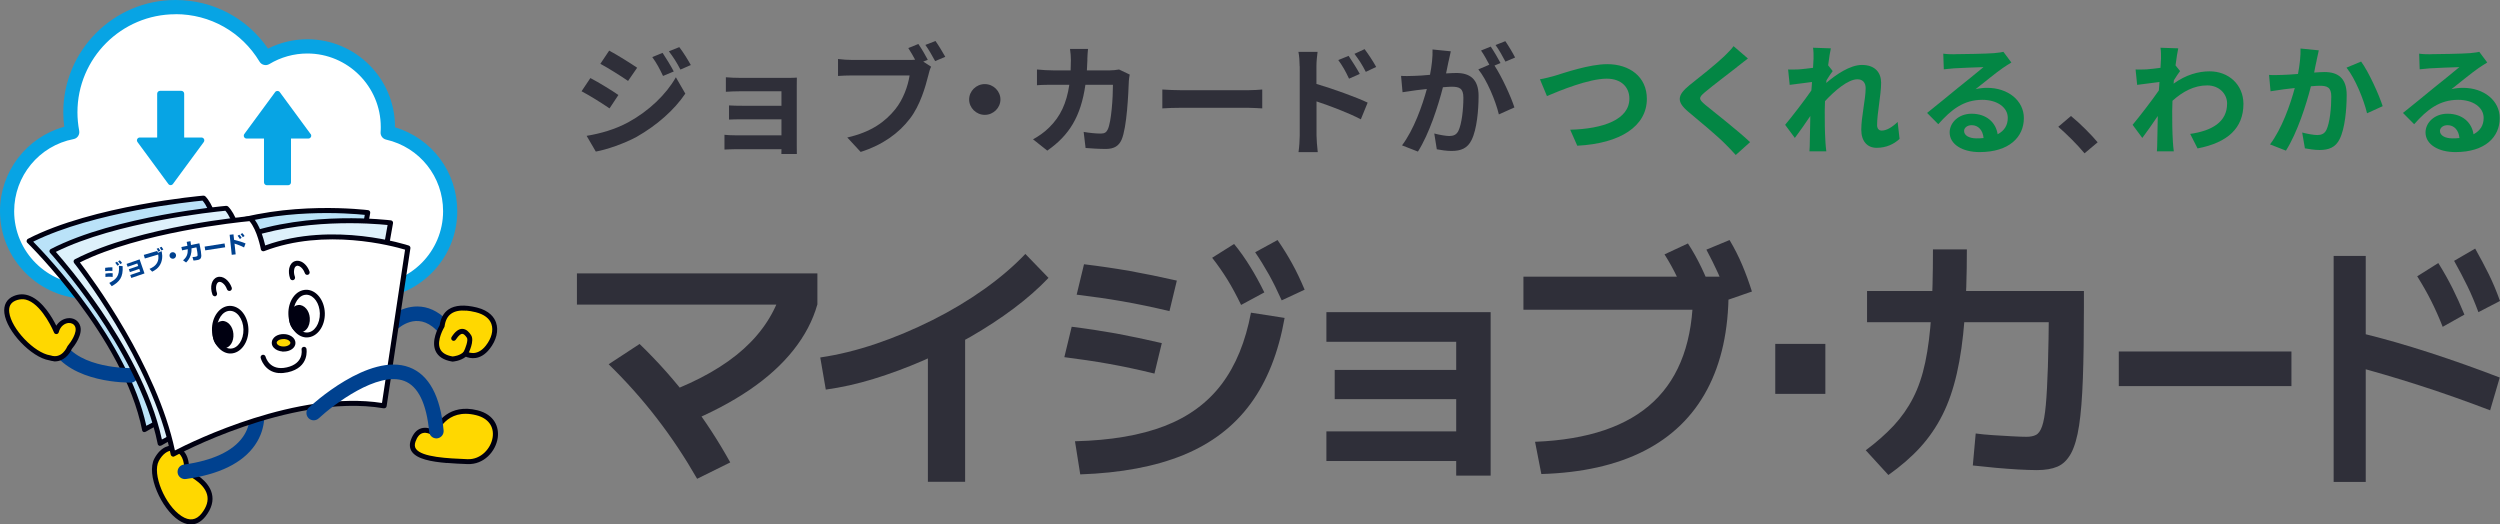 <?xml version="1.0" encoding="UTF-8"?><svg id="_イヤー_4のコピー" xmlns="http://www.w3.org/2000/svg" viewBox="0 0 286 60"><rect x="0" y="0" width="286" height="60" fill="#808080" stroke="none"/><defs><style>.cls-1{fill:#00418f;}.cls-2{fill:#038644;}.cls-3{fill:#001;}.cls-4{fill:#fff;}.cls-5{fill:#ffd800;}.cls-6{fill:#bae2f8;}.cls-7{fill:#def1fb;}.cls-8{fill:#07a4e4;}.cls-9{fill:#2f2f39;}.cls-10{isolation:isolate;}</style></defs><g><path class="cls-4" d="M44.36,15.18c.02-.22,.03-.43,.03-.65,0-5.09-4.13-9.22-9.22-9.22-1.75,0-3.38,.49-4.77,1.33C28.28,3.15,24.46,.81,20.08,.81c-6.65,0-12.03,5.39-12.03,12.03,0,.77,.08,1.53,.22,2.26-4.25,.82-7.45,4.56-7.45,9.05,0,5.09,4.13,9.22,9.22,9.22H42.29c5.09,0,9.22-4.13,9.22-9.22,0-4.38-3.05-8.04-7.15-8.98Z"/><path class="cls-8" d="M42.29,34.19H10.03c-5.53,0-10.03-4.5-10.03-10.03,0-4.53,3.05-8.47,7.35-9.66-.07-.55-.11-1.1-.11-1.65C7.24,5.76,13,0,20.08,0c4.28,0,8.18,2.06,10.58,5.56,1.39-.7,2.93-1.07,4.5-1.07,5.53,0,10.03,4.5,10.03,10.03v.04c4.23,1.27,7.12,5.12,7.12,9.6,0,5.53-4.5,10.03-10.03,10.03ZM20.08,1.63c-6.19,0-11.22,5.03-11.22,11.22,0,.7,.07,1.41,.2,2.11,.08,.44-.2,.87-.64,.95-3.94,.76-6.8,4.23-6.8,8.25,0,4.63,3.77,8.4,8.4,8.4H42.29c4.63,0,8.4-3.77,8.4-8.4,0-3.94-2.68-7.31-6.52-8.19-.39-.09-.66-.45-.63-.85,.02-.23,.02-.42,.02-.6,0-4.63-3.77-8.4-8.4-8.4-1.54,0-3.04,.42-4.35,1.21-.19,.11-.41,.15-.62,.09-.21-.05-.39-.18-.5-.37-2.05-3.4-5.65-5.43-9.61-5.43Z"/><path class="cls-8" d="M23.06,15.73h-1.99v-5.01c0-.18-.15-.33-.33-.33h-2.43c-.18,0-.33,.15-.33,.33v5.01h-1.99c-.12,0-.24,.07-.29,.18-.06,.11-.04,.24,.03,.34l3.53,4.8c.06,.08,.16,.13,.26,.13s.2-.05,.26-.13l3.53-4.8c.07-.1,.08-.23,.03-.34-.06-.11-.17-.18-.29-.18Z"/><path class="cls-8" d="M35.53,15.33l-3.53-4.8c-.12-.17-.4-.17-.52,0l-3.53,4.8c-.07,.1-.08,.23-.03,.34,.06,.11,.17,.18,.29,.18h1.99v5.01c0,.18,.15,.33,.33,.33h2.43c.18,0,.33-.15,.33-.33v-5.01h1.99c.12,0,.23-.07,.29-.18,.06-.11,.04-.24-.03-.34Z"/><path class="cls-5" d="M21.3,53.99s4.47,1.79,1.99,4.93c-2.48,3.14-6.68-3.88-5.37-6.31,1.31-2.44,3.76-1.29,3.39,1.39Z"/><path class="cls-3" d="M21.7,59.99c-.4-.03-.82-.19-1.25-.47-1.97-1.29-3.77-5.23-2.79-7.06,.75-1.4,1.81-1.65,2.54-1.41,.82,.27,1.54,1.22,1.4,2.75,.58,.27,2.24,1.16,2.63,2.63,.23,.86-.02,1.75-.73,2.66-.52,.65-1.14,.96-1.82,.9Zm-1.92-8.44c-.58-.05-1.18,.39-1.61,1.18-.79,1.47,.69,5.06,2.6,6.31,.9,.59,1.67,.49,2.3-.31,.59-.75,.8-1.48,.62-2.15-.39-1.47-2.47-2.32-2.49-2.33-.12-.05-.19-.17-.18-.3,.19-1.33-.38-2.15-.99-2.35-.08-.03-.17-.04-.25-.05Z"/><path class="cls-1" d="M29.18,46.03c-.45,.09-.73,.53-.64,.98,.01,.06,.29,1.51-.77,3-1.14,1.61-3.47,2.69-6.74,3.14-.46,.06-.77,.48-.71,.94,.06,.45,.48,.77,.94,.71,3.82-.52,6.48-1.83,7.9-3.87,1.46-2.09,1.02-4.18,1-4.27-.1-.45-.54-.73-.98-.63"/><path class="cls-1" d="M49.9,37.75c-2.18-2.19-4.3-.24-4.54-.01-.33,.32-.85,.32-1.17-.01-.32-.33-.32-.85,0-1.17,.06-.06,1.54-1.51,3.55-1.5,1.21,0,2.34,.52,3.34,1.52,.32,.33,.32,.85,0,1.18-.33,.32-.85,.32-1.18,0"/><path class="cls-6" d="M16.53,49.15s11.37-6.88,22.03-5.06l3.5-19.75s-9.44-1.24-17.32,1.79c0,0-.44-2.42-1.47-3.46,0,0-12.49,1.06-19.95,4.91,0,0,11.06,10.75,13.21,21.57Z"/><path class="cls-3" d="M16.51,49.44s-.06-.01-.09-.02c-.09-.04-.15-.11-.16-.21C14.15,38.59,3.24,27.89,3.13,27.78c-.07-.06-.1-.16-.08-.25s.07-.17,.15-.21c7.43-3.83,19.93-4.93,20.06-4.94,.08,0,.17,.02,.23,.08,.85,.86,1.31,2.55,1.48,3.27,7.79-2.87,17.05-1.7,17.14-1.69,.08,.01,.15,.05,.19,.11,.05,.06,.06,.14,.05,.22l-3.5,19.75c-.03,.15-.17,.26-.33,.23-10.43-1.77-21.72,4.96-21.83,5.03-.05,.03-.11,.04-.17,.04ZM3.81,27.66c1.72,1.75,10.81,11.37,12.93,21.05,1.98-1.11,12.07-6.43,21.6-4.95l3.39-19.18c-1.66-.17-9.94-.86-16.88,1.8-.08,.03-.17,.02-.24-.02-.07-.04-.13-.11-.14-.2,0-.02-.41-2.2-1.3-3.21-1.36,.13-12.42,1.27-19.36,4.69Z"/><path class="cls-1" d="M14.96,43.77c-.28,0-6.83,.09-9.09-3.87-.23-.4-.09-.91,.31-1.13,.4-.23,.91-.09,1.13,.31,1.77,3.1,7.55,3.03,7.61,3.03,.46,0,.84,.36,.85,.82,0,.46-.36,.84-.81,.85"/><path class="cls-7" d="M18.32,50.73s12.19-7.29,22.86-5.48l3.5-19.75s-9.44-1.24-17.32,1.79c0,0-.44-2.42-1.47-3.46,0,0-12.49,1.06-19.95,4.91,0,0,10.23,11.16,12.38,21.98Z"/><path class="cls-3" d="M18.29,51.01s-.06-.01-.09-.02c-.08-.04-.15-.11-.16-.21-1.1-5.54-4.39-11.18-6.95-14.94-2.78-4.08-5.34-6.88-5.36-6.91-.06-.07-.09-.16-.07-.24,.02-.09,.07-.16,.15-.2,7.43-3.83,19.93-4.93,20.06-4.94,.08,0,.17,.02,.23,.08,.86,.86,1.32,2.55,1.48,3.27,7.79-2.87,17.05-1.7,17.14-1.69,.08,.01,.15,.05,.19,.11,.05,.06,.06,.14,.05,.22l-3.5,19.75c-.03,.15-.17,.26-.33,.23-10.44-1.77-22.54,5.37-22.66,5.44-.05,.03-.11,.04-.17,.04ZM6.4,28.83c.71,.81,2.86,3.31,5.16,6.68,2.53,3.71,5.77,9.26,6.96,14.77,2.05-1.15,12.85-6.84,22.43-5.36l3.39-19.18c-1.66-.17-9.94-.86-16.88,1.8-.08,.03-.17,.02-.24-.02-.07-.04-.13-.11-.14-.2,0-.02-.41-2.2-1.3-3.21-1.36,.13-12.44,1.27-19.38,4.7Z"/><path class="cls-4" d="M19.81,51.96s13.47-7.34,24.13-5.53l2.72-18.07s-8.67-2.92-16.54,.1c0,0-.44-2.42-1.47-3.46,0,0-12.49,1.06-19.95,4.91,0,0,8.95,11.21,11.11,22.04Z"/><path class="cls-3" d="M19.79,52.24s-.07-.01-.1-.03c-.08-.04-.14-.11-.16-.2-2.11-10.63-10.96-21.81-11.05-21.92-.05-.07-.07-.15-.06-.24,.02-.08,.07-.15,.15-.19,7.43-3.83,19.93-4.93,20.06-4.94,.08,0,.17,.02,.23,.08,.85,.86,1.31,2.56,1.48,3.28,7.8-2.83,16.34-.02,16.42,.01,.13,.04,.21,.18,.19,.31l-2.72,18.07c-.01,.08-.05,.14-.12,.19-.06,.04-.14,.06-.22,.05-5.45-.93-11.66,.62-15.92,2.07-4.63,1.58-8,3.41-8.03,3.43-.05,.03-.1,.04-.16,.03ZM9.14,30.02c1.36,1.78,8.8,11.8,10.87,21.51,2.15-1.11,14.04-6.92,23.69-5.43l2.64-17.54c-1.41-.42-9.14-2.52-16.12,.17-.08,.03-.17,.02-.24-.02s-.13-.11-.14-.2c0-.02-.41-2.2-1.3-3.21-1.36,.13-12.46,1.27-19.4,4.72Z"/><path class="cls-5" d="M33.51,39.24c0-.39-.47-.72-1.06-.73-.59,0-1.08,.3-1.08,.7,0,.39,.47,.72,1.06,.73,.59,0,1.07-.3,1.08-.7Z"/><path class="cls-3" d="M32.3,40.21c-.38-.03-.74-.18-.96-.41-.17-.17-.26-.38-.25-.6,0-.28,.17-.55,.45-.74,.25-.16,.58-.25,.92-.24,.34,0,.66,.1,.91,.27,.28,.19,.43,.46,.43,.75h0c0,.56-.61,.99-1.37,.98-.04,0-.08,0-.13,0Zm.23-1.42s-.06,0-.09,0c-.23,0-.45,.05-.6,.15-.06,.04-.19,.14-.19,.26,0,.08,.05,.15,.09,.2,.14,.15,.4,.24,.69,.24,.45,0,.79-.21,.79-.42,0-.09-.07-.19-.18-.27-.13-.09-.31-.15-.51-.17Z"/><path class="cls-4" d="M33.27,35.92c-.03-1.35,.74-2.46,1.74-2.49,.99-.02,1.83,1.05,1.86,2.4,.03,1.35-.74,2.46-1.74,2.49-.99,.02-1.83-1.05-1.86-2.4Z"/><path class="cls-3" d="M34.97,38.6c-1.07-.09-1.95-1.24-1.98-2.67h0c-.02-.71,.17-1.39,.53-1.91,.38-.55,.91-.85,1.48-.87,1.15-.03,2.12,1.17,2.16,2.67,.04,1.5-.87,2.75-2.02,2.78-.06,0-.11,0-.17,0Zm.16-4.88s-.08,0-.11,0c-.39,0-.75,.23-1.03,.63-.29,.42-.45,.98-.43,1.57h0c.03,1.19,.73,2.14,1.57,2.12,.83-.02,1.49-1.01,1.46-2.2-.03-1.13-.67-2.05-1.46-2.12Z"/><path class="cls-3" d="M33.35,36.53c-.06-.71,.3-1.31,.79-1.35,.5-.04,.95,.5,1,1.21,.06,.71-.3,1.32-.79,1.35-.49,.04-.94-.5-1-1.21Z"/><path class="cls-3" d="M34.23,38.02c-.21-.02-.41-.1-.59-.25-.32-.27-.53-.72-.57-1.22h0c-.03-.4,.05-.79,.23-1.09,.2-.33,.5-.54,.83-.57,.33-.03,.66,.13,.91,.43,.23,.27,.37,.64,.4,1.04,.04,.5-.09,.97-.36,1.29-.19,.22-.43,.35-.69,.37-.05,0-.1,0-.15,0Zm0-2.56s-.04,0-.06,0c-.19,.02-.32,.19-.38,.29-.12,.2-.17,.48-.15,.76h0c.03,.35,.17,.65,.37,.83,.07,.06,.19,.13,.32,.12,.14-.01,.24-.1,.3-.17,.17-.2,.26-.53,.23-.87-.02-.28-.12-.54-.27-.73-.07-.08-.2-.21-.37-.22Z"/><path class="cls-4" d="M24.54,37.76c-.03-1.35,.74-2.46,1.74-2.49,.99-.03,1.83,1.05,1.86,2.4,.03,1.35-.74,2.46-1.74,2.49-.99,.02-1.83-1.05-1.86-2.4Z"/><path class="cls-3" d="M26.24,40.44c-1.07-.09-1.95-1.24-1.99-2.67h0c-.04-1.5,.87-2.75,2.02-2.78,.57-.01,1.12,.27,1.52,.79,.39,.5,.61,1.17,.63,1.88,.04,1.5-.87,2.75-2.02,2.78-.06,0-.11,0-.17,0Zm-1.42-2.68c.03,1.19,.74,2.14,1.57,2.12,.83-.02,1.49-1.01,1.46-2.2-.01-.59-.2-1.14-.51-1.55-.29-.38-.67-.58-1.06-.57-.83,.02-1.49,1.01-1.46,2.2h0Z"/><path class="cls-3" d="M24.62,38.37c-.06-.71,.3-1.31,.79-1.35,.5-.04,.94,.5,1,1.21,.06,.71-.3,1.31-.79,1.35-.49,.04-.94-.5-1-1.21Z"/><path class="cls-3" d="M25.49,39.86c-.6-.05-1.09-.66-1.16-1.47h0c-.03-.4,.05-.79,.23-1.1,.2-.33,.5-.54,.83-.57,.33-.03,.66,.13,.91,.43,.23,.27,.37,.64,.4,1.04,.07,.88-.39,1.61-1.05,1.66-.05,0-.1,0-.15,0Zm-.59-1.52c.04,.54,.36,.98,.69,.95,.33-.03,.58-.51,.53-1.05-.02-.28-.12-.55-.27-.73-.07-.09-.23-.24-.42-.22-.19,.02-.32,.19-.38,.29-.12,.2-.17,.48-.15,.76Z"/><path class="cls-3" d="M31.9,42.68c-1.67-.13-2.08-1.72-2.08-1.74-.04-.15,.06-.31,.21-.35,.15-.04,.31,.06,.35,.21,.02,.07,.45,1.67,2.42,1.23,1.97-.44,1.71-1.96,1.7-2.02-.03-.15,.07-.3,.23-.33,.15-.03,.3,.07,.33,.22,0,.02,.39,2.13-2.14,2.69-.38,.08-.72,.11-1.01,.08Z"/><path class="cls-5" d="M50.58,37.29s-2.03,3.25,1.18,3.78c0,0,.92-.04,1.5-.61,0,0,1.32,.84,2.55-.74,1.24-1.58,1.2-3.64-1.3-4.27-2.51-.62-3.69,.16-3.92,1.84Z"/><path class="cls-3" d="M51.73,41.36h-.02c-.96-.16-1.59-.57-1.88-1.21-.52-1.15,.29-2.65,.47-2.95,.12-.82,.46-1.42,1.01-1.8,.73-.5,1.83-.57,3.25-.22,1.44,.36,1.99,1.14,2.19,1.73,.31,.9,.04,2.02-.73,3-1.08,1.39-2.27,1.09-2.73,.9-.64,.51-1.49,.56-1.53,.56-.01,0-.02,0-.04,0Zm1.6-5.82c-.72-.06-1.28,.05-1.69,.33-.43,.29-.69,.78-.78,1.46,0,.04-.02,.08-.04,.11,0,.01-.91,1.49-.47,2.47,.2,.45,.68,.74,1.42,.87,.15-.01,.85-.09,1.28-.53,.09-.09,.24-.11,.36-.04,.04,.03,1.12,.67,2.17-.67,.65-.83,.89-1.74,.64-2.46-.22-.65-.84-1.12-1.79-1.36-.4-.1-.77-.16-1.1-.19Zm-2.75,1.75h0Z"/><path class="cls-3" d="M53.23,40.75s-.07-.01-.11-.03c-.14-.07-.19-.24-.12-.38,.28-.54,.58-1.43,.42-1.69-.21-.31-.38-.46-.54-.46-.12,0-.36,.09-.74,.67-.08,.13-.26,.17-.39,.09-.13-.08-.17-.26-.09-.39,.4-.63,.8-.93,1.21-.94,.49,0,.82,.41,1.02,.72,.42,.64-.25,2-.39,2.26-.05,.11-.17,.16-.28,.15Z"/><path class="cls-5" d="M7.96,39.75s1.33-1.54,.89-2.51c-.44-.97-2.04-.71-2.41,.71,0,0-2.03-4.99-4.77-3.82-2.74,1.17,1.35,6.39,4.03,6.81,1.57,.53,2.26-1.18,2.26-1.18Z"/><path class="cls-3" d="M6.13,41.32c-.16-.01-.33-.05-.5-.1-2.05-.34-4.87-3.3-5.13-5.4-.11-.92,.26-1.61,1.06-1.95,.62-.26,1.26-.27,1.89,0,1.45,.6,2.52,2.44,2.99,3.39,.31-.49,.8-.81,1.36-.86,.58-.05,1.09,.23,1.32,.74,.48,1.05-.66,2.49-.9,2.78-.26,.6-.97,1.5-2.08,1.42Zm-3.49-7.08c-.29-.02-.57,.03-.86,.15-.57,.24-.8,.68-.72,1.35,.23,1.87,2.86,4.63,4.68,4.91,.02,0,.03,0,.05,.01,1.3,.44,1.88-.96,1.91-1.02,.01-.03,.03-.06,.05-.08,.34-.39,1.14-1.55,.84-2.2-.13-.28-.41-.43-.75-.41-.4,.03-.93,.33-1.12,1.06-.03,.12-.13,.2-.26,.21-.12,0-.24-.06-.28-.18-.01-.03-1.23-2.96-2.95-3.67-.2-.08-.39-.13-.58-.14Z"/><path class="cls-3" d="M24.55,33.88c-.11,0-.21-.08-.25-.19-.32-.89-.08-1.76,.54-1.98,.32-.11,.68-.03,1,.22,.29,.23,.53,.57,.67,.97,.05,.15-.02,.31-.17,.37-.15,.05-.31-.02-.37-.17-.11-.3-.28-.56-.49-.71-.1-.08-.29-.19-.46-.13-.27,.1-.42,.64-.2,1.26,.05,.15-.02,.31-.17,.37-.04,.01-.08,.02-.12,.02Zm8.89-1.83c-.11,0-.21-.08-.25-.19-.14-.4-.18-.82-.1-1.18,.09-.4,.32-.69,.64-.8,.23-.08,.49-.06,.75,.06,.4,.19,.75,.61,.93,1.13,.05,.15-.02,.31-.17,.36-.15,.05-.31-.02-.36-.17-.13-.38-.38-.69-.64-.81-.12-.05-.22-.07-.31-.03-.18,.06-.25,.27-.27,.39-.06,.25-.03,.56,.08,.86,.05,.15-.02,.31-.17,.37-.04,.01-.08,.02-.12,.02Z"/><path class="cls-1" d="M12.78,32.74c.91-.51,1.32-1.03,1.25-2.29l-.43-.04c.11,1.21-.35,1.56-1.1,1.96l.28,.37m.11-1.48c-.29-.03-.67,.01-.83,.04v.38c.2-.02,.48-.04,.83,0v-.41Zm1.07-1.18s-.13-.19-.25-.3l-.2,.12c.09,.09,.19,.22,.25,.31l.2-.13Zm-.32,.19c-.15-.21-.21-.28-.26-.33l-.2,.12c.11,.12,.22,.29,.25,.34l.21-.14Zm-.77,.31c-.31,0-.54,.01-.84,.06v.38c.29-.04,.52-.05,.83-.03v-.42Z"/><polyline class="cls-1" points="15.97 29.67 16.53 31.28 15.02 31.8 14.9 31.46 16.04 31.07 15.93 30.76 14.86 31.13 14.74 30.8 15.81 30.43 15.71 30.14 14.6 30.52 14.48 30.19 15.97 29.67"/><path class="cls-1" d="M18.68,28.54s-.11-.2-.2-.31l-.21,.1c.09,.11,.16,.25,.2,.32l.21-.1m-2.23,.62l.12,.4,1.53-.45c.05,.37,.03,.65-.11,.91-.22,.43-.65,.63-.89,.73l.31,.32c.26-.13,.79-.4,1.03-1.06,.21-.58,.09-1.11,.04-1.29l-.4,.19c-.04-.09-.06-.13-.1-.21l-1.53,.45Zm1.89-.47c-.07-.16-.17-.27-.21-.33l-.21,.09c.07,.1,.13,.18,.2,.34l.22-.11Z"/><path class="cls-1" d="M19.86,29.59c-.2,.05-.41-.07-.46-.27-.05-.2,.07-.41,.27-.46,.2-.05,.41,.07,.46,.27,.05,.2-.07,.41-.27,.46"/><path class="cls-1" d="M22.81,27.84l.08,.39c.06,.27,.14,.8,.14,1.01,0,.39-.22,.47-.45,.51-.25,.05-.38,.05-.45,.05l-.11-.4c.1,0,.25,0,.4-.04,.12-.03,.17-.06,.18-.14,.02-.15-.08-.73-.1-.79l-.03-.13-.56,.11c.01,.32-.03,.57-.09,.77-.15,.48-.42,.74-.53,.85l-.35-.25c.46-.39,.55-.75,.54-1.27l-.65,.13-.08-.38,.69-.14c-.02-.17-.04-.28-.08-.45l.43-.08c.04,.22,.05,.31,.06,.44l.92-.19"/><polyline class="cls-1" points="25.69 27.85 25.76 28.29 23.48 28.64 23.41 28.21 25.69 27.85"/><path class="cls-1" d="M27.78,27.13c-.08-.13-.19-.27-.26-.34l.2-.12c.13,.13,.2,.24,.26,.33l-.21,.14m-.33,.2c-.09-.16-.19-.28-.26-.37l.2-.12c.17,.19,.23,.3,.26,.36l-.21,.14Zm-.73-.52l.07,.62c.4,.09,.91,.24,1.31,.41l-.17,.46c-.32-.18-.9-.39-1.09-.44l.13,1.23-.45,.05-.24-2.29,.45-.05Z"/><path class="cls-5" d="M49.7,49.61s1.1-3.32,4.85-2.38c3.74,.94,2,5.72-1.06,5.59-3.06-.13-6.97-.28-6.23-2.37,.74-2.1,2.44-.84,2.44-.84Z"/><path class="cls-3" d="M51.13,52.97c-1.82-.15-3.45-.46-4.02-1.31-.25-.37-.29-.82-.11-1.32,.26-.73,.66-1.18,1.19-1.34,.54-.16,1.07,.02,1.39,.19,.41-.85,1.82-3.06,5.05-2.25,1.97,.5,2.48,1.95,2.31,3.15-.22,1.53-1.57,3.08-3.45,3h-.04c-.76-.03-1.55-.06-2.31-.13Zm-2.43-3.46c-.12,0-.24,0-.36,.04-.35,.11-.62,.44-.81,.98-.11,.32-.1,.59,.05,.81,.66,.97,3.68,1.1,5.88,1.19h.04c1.53,.06,2.68-1.25,2.86-2.51,.18-1.24-.52-2.18-1.88-2.52-3.45-.87-4.46,2.07-4.5,2.2-.03,.09-.1,.15-.18,.18-.09,.03-.18,.01-.26-.04h0s-.39-.28-.83-.32Z"/><path class="cls-1" d="M49.86,50.15c-.4-.03-.72-.34-.76-.75-.31-3.26-1.27-5.22-2.85-5.82-3.03-1.15-8.09,2.7-9.79,4.28-.34,.31-.86,.3-1.18-.04-.31-.34-.3-.86,.04-1.18,.28-.26,6.89-6.37,11.51-4.62,2.23,.84,3.55,3.27,3.92,7.22,.04,.46-.29,.86-.75,.91-.05,0-.1,0-.15,0Z"/></g><g><g class="cls-10"><path class="cls-9" d="M70.75,10.86l-1.02,1.54c-.8-.55-2.26-1.47-3.2-1.96l1.01-1.51c.95,.49,2.49,1.44,3.21,1.94Zm1.12,3.13c2.38-1.3,4.34-3.19,5.45-5.15l1.08,1.87c-1.29,1.91-3.28,3.64-5.56,4.94-1.43,.78-3.45,1.47-4.68,1.69l-1.05-1.8c1.57-.26,3.25-.73,4.76-1.55Zm1.02-6.24l-1.04,1.51c-.78-.54-2.24-1.46-3.17-1.96l1.01-1.51c.92,.49,2.47,1.46,3.2,1.96Zm4.18,.43l-1.22,.51c-.41-.87-.73-1.46-1.23-2.16l1.18-.48c.39,.58,.95,1.5,1.28,2.13Zm1.96-.74l-1.19,.52c-.45-.87-.8-1.4-1.32-2.09l1.19-.48c.43,.55,.98,1.44,1.32,2.05Z"/><path class="cls-9" d="M84.78,8.91h5.3c.34,0,.85-.01,1.08-.03-.01,.18-.01,.63-.01,.92v6.89c0,.22,.01,.69,.01,.93h-1.77c.01-.12,.01-.34,.01-.55h-5.31c-.39,0-.97,.03-1.21,.04v-1.69c.24,.03,.71,.06,1.22,.06h5.3v-1.83h-4.47c-.53,0-1.21,.01-1.53,.03v-1.62c.36,.03,1,.04,1.53,.04h4.47v-1.66h-4.62c-.52,0-1.4,.03-1.74,.06v-1.66c.36,.04,1.22,.07,1.74,.07Z"/><path class="cls-9" d="M106.14,6.84l-.52,.21,.9,.58c-.14,.26-.24,.66-.31,.95-.34,1.35-.94,3.47-2.12,5-1.26,1.65-3.12,3.01-5.63,3.8l-1.53-1.65c2.77-.63,4.36-1.83,5.49-3.23,.92-1.14,1.46-2.69,1.64-3.87h-6.52c-.64,0-1.3,.03-1.67,.06v-1.94c.41,.06,1.21,.11,1.67,.11h6.49c.17,0,.41,0,.66-.03-.24-.45-.52-.93-.78-1.33l1.15-.47c.36,.52,.83,1.32,1.08,1.81Zm2-.34l-1.16,.49c-.31-.56-.74-1.35-1.12-1.85l1.16-.45c.35,.49,.85,1.33,1.12,1.81Z"/><path class="cls-9" d="M114.45,11.38c0,.96-.81,1.76-1.79,1.76s-1.79-.8-1.79-1.76,.81-1.76,1.79-1.76,1.79,.8,1.79,1.76Z"/><path class="cls-9" d="M124.4,6.81c-.01,.43-.03,.84-.06,1.24h2.63c.35,0,.71-.04,1.05-.1l1.22,.58c-.04,.22-.1,.58-.1,.73-.06,1.48-.22,5.31-.83,6.72-.31,.7-.84,1.06-1.81,1.06-.8,0-1.64-.06-2.31-.11l-.22-1.84c.69,.12,1.42,.19,1.96,.19,.45,0,.64-.15,.8-.48,.41-.87,.59-3.61,.59-5.1h-3.15c-.52,3.63-1.85,5.78-4.36,7.53l-1.63-1.29c.57-.32,1.28-.78,1.84-1.35,1.3-1.26,2-2.8,2.31-4.89h-1.85c-.48,0-1.25,0-1.85,.05v-1.8c.59,.06,1.32,.1,1.85,.1h2c.01-.38,.03-.78,.03-1.19,0-.3-.04-.93-.1-1.26h2.06c-.04,.32-.07,.89-.08,1.22Z"/><path class="cls-9" d="M135.23,10.32h7.53c.66,0,1.28-.05,1.64-.08v2.16c-.34-.01-1.05-.07-1.64-.07h-7.53c-.8,0-1.74,.03-2.26,.07v-2.16c.5,.04,1.53,.08,2.26,.08Z"/><path class="cls-9" d="M148.68,7.59c0-.49-.04-1.17-.14-1.66h2.19c-.06,.48-.13,1.09-.13,1.66v2.01c1.86,.55,4.57,1.52,5.86,2.14l-.78,1.91c-1.46-.76-3.56-1.55-5.07-2.05v3.89c0,.38,.07,1.35,.14,1.91h-2.2c.08-.54,.14-1.37,.14-1.91V7.59Zm6.87,.87l-1.22,.54c-.41-.87-.71-1.41-1.23-2.13l1.18-.48c.39,.58,.95,1.46,1.28,2.07Zm1.88-.8l-1.18,.56c-.45-.87-.78-1.37-1.3-2.06l1.16-.54c.41,.55,.99,1.41,1.32,2.03Z"/><path class="cls-9" d="M165.72,6.99c-.08,.41-.2,.92-.29,1.41,.48-.03,.88-.05,1.18-.05,1.49,0,2.54,.65,2.54,2.62,0,1.62-.2,3.85-.8,5.04-.46,.96-1.23,1.26-2.3,1.26-.53,0-1.21-.1-1.68-.19l-.29-1.81c.53,.15,1.35,.29,1.71,.29,.48,0,.83-.14,1.05-.59,.38-.78,.57-2.44,.57-3.8,0-1.1-.49-1.25-1.36-1.25-.22,0-.57,.03-.98,.06-.53,2.09-1.57,5.34-2.86,7.36l-1.82-.71c1.36-1.8,2.33-4.57,2.84-6.45-.5,.06-.95,.11-1.21,.14-.41,.07-1.14,.16-1.57,.23l-.17-1.87c.52,.04,.98,.01,1.5,0,.43-.01,1.09-.05,1.81-.12,.2-1.03,.32-2.03,.29-2.9l2.09,.21c-.08,.36-.18,.8-.25,1.14Zm5.94,.22l-.69,.29c.84,1.28,1.89,3.57,2.28,4.79l-1.78,.8c-.36-1.52-1.36-3.94-2.35-5.15l1.26-.54c-.28-.52-.63-1.18-.95-1.62l1.11-.45c.35,.51,.85,1.37,1.12,1.88Zm1.67-.63l-1.11,.47c-.29-.56-.74-1.37-1.13-1.9l1.12-.44c.36,.52,.88,1.39,1.12,1.87Z"/></g><g class="cls-10"><path class="cls-9" d="M235.46,14.51l1.46-1.24c.99,.8,2.35,2.16,3.05,3.01l-1.5,1.26c-.85-1.03-2.05-2.21-3.01-3.04Z"/></g><g class="cls-10"><path class="cls-2" d="M247.14,5.46l2.05,.07c-.08,.38-.2,1.09-.31,1.95l.52,.65c-.2,.25-.48,.7-.71,1.06-.01,.12-.01,.26-.03,.38,1.42-1.03,2.86-1.41,4.12-1.41,2.16,0,3.85,1.5,3.87,3.71,0,2.77-1.78,4.44-5.25,5.11l-.84-1.66c2.47-.36,4.23-1.35,4.22-3.49,0-1.07-.88-2.06-2.28-2.06-1.49,0-2.79,.7-3.97,1.76-.01,.4-.03,.8-.03,1.15,0,1.13,0,2.28,.08,3.57,.01,.25,.06,.74,.1,1.06h-1.93c.03-.3,.04-.8,.04-1.02,.03-1.07,.04-1.87,.06-3.02-.59,.87-1.28,1.87-1.77,2.51l-1.11-1.5c.8-.96,2.2-2.77,3-3.93,.03-.32,.06-.65,.07-.97-.69,.08-1.77,.22-2.55,.33l-.18-1.76c.41,.01,.73,.01,1.22-.01,.41-.03,1.02-.1,1.63-.18,.03-.52,.06-.91,.06-1.06,0-.4,.01-.81-.06-1.24Z"/><path class="cls-2" d="M265.03,6.89c-.1,.41-.2,.92-.29,1.41,.46-.03,.88-.06,1.18-.06,1.49,0,2.54,.65,2.54,2.62,0,1.62-.2,3.85-.8,5.04-.46,.96-1.25,1.26-2.3,1.26-.55,0-1.21-.1-1.68-.19l-.31-1.81c.55,.15,1.35,.29,1.72,.29,.46,0,.83-.14,1.05-.59,.38-.78,.56-2.44,.56-3.8,0-1.1-.48-1.25-1.36-1.25-.22,0-.57,.03-.97,.06-.53,2.09-1.57,5.34-2.86,7.36l-1.82-.71c1.36-1.8,2.33-4.57,2.83-6.45-.5,.06-.94,.11-1.21,.14-.39,.07-1.14,.16-1.56,.23l-.17-1.87c.5,.04,.98,.01,1.5,0,.43-.01,1.09-.05,1.81-.11,.2-1.04,.31-2.05,.29-2.91l2.09,.21c-.08,.36-.18,.8-.25,1.14Zm7.54,5.26l-1.78,.81c-.36-1.52-1.36-4.01-2.35-5.22l1.67-.7c.87,1.18,2.05,3.8,2.47,5.11Z"/><path class="cls-2" d="M278.03,6.2c.74,0,3.74-.05,4.54-.12,.57-.06,.9-.1,1.06-.15l.91,1.22c-.32,.21-.66,.4-.98,.63-.76,.52-2.23,1.73-3.11,2.42,.46-.11,.88-.15,1.33-.15,2.38,0,4.19,1.46,4.19,3.46,0,2.17-1.68,3.89-5.07,3.89-1.95,0-3.42-.88-3.42-2.25,0-1.11,1.02-2.14,2.51-2.14,1.74,0,2.79,1.04,2.98,2.35,.77-.4,1.16-1.03,1.16-1.87,0-1.24-1.26-2.07-2.91-2.07-2.14,0-3.55,1.11-5.04,2.79l-1.28-1.29c.99-.78,2.69-2.18,3.52-2.86,.78-.63,2.24-1.79,2.93-2.38-.71,.01-2.65,.1-3.39,.14-.38,.03-.83,.07-1.15,.11l-.06-1.79c.39,.06,.88,.07,1.28,.07Zm2.52,9.63c.29,0,.56-.01,.81-.04-.08-.89-.6-1.47-1.36-1.47-.53,0-.87,.32-.87,.66,0,.51,.57,.85,1.42,.85Z"/></g><g class="cls-10"><path class="cls-9" d="M66,34.85v-3.57h27.51v3.57h-27.51Zm13.75,19.92c-1.4-2.44-2.93-4.75-4.61-6.92-1.67-2.17-3.51-4.23-5.51-6.18l3.54-2.32c2.15,2.08,4.07,4.25,5.78,6.51,1.71,2.25,3.24,4.6,4.59,7.04l-3.8,1.88Zm-3.41-9.86c3.67-1.39,6.59-3.06,8.74-5,2.16-1.95,3.61-4.21,4.36-6.79l4.06,1.73c-.52,1.83-1.43,3.56-2.74,5.21-1.31,1.65-2.99,3.17-5.04,4.56-2.05,1.39-4.43,2.64-7.13,3.75l-2.25-3.45Z"/><path class="cls-9" d="M93.86,40.89c2.05-.3,4.16-.82,6.35-1.56,2.19-.74,4.34-1.65,6.46-2.71,2.12-1.06,4.09-2.24,5.92-3.54,1.83-1.3,3.4-2.65,4.71-4.03l2.65,2.74c-1.13,1.19-2.46,2.36-3.98,3.5-1.52,1.14-3.16,2.21-4.91,3.22-1.75,1-3.57,1.92-5.46,2.74-1.89,.82-3.78,1.52-5.67,2.1-1.89,.58-3.71,.98-5.46,1.22l-.63-3.66Zm12.29,14.23v-17.12h4.26v17.12h-4.26Z"/><path class="cls-9" d="M132.08,42.74c-1.87-.46-3.62-.83-5.25-1.12-1.63-.29-3.32-.54-5.07-.76l.84-3.48c1.77,.22,3.46,.48,5.08,.77,1.62,.3,3.36,.67,5.23,1.1l-.84,3.48Zm-9.1,7.74c4.08-.1,7.49-.68,10.24-1.74,2.75-1.06,4.94-2.67,6.55-4.81,1.61-2.14,2.72-4.86,3.34-8.16l3.85,.6c-.7,3.95-1.99,7.22-3.89,9.81-1.9,2.59-4.46,4.55-7.68,5.87-3.22,1.32-7.16,2.06-11.81,2.22l-.6-3.78Zm10.8-14.89c-1.93-.46-3.72-.83-5.38-1.12-1.66-.29-3.4-.54-5.23-.76l.84-3.48c1.83,.22,3.58,.48,5.25,.77,1.67,.3,3.46,.67,5.37,1.1l-.84,3.48Zm8.2-.71c-.54-1.11-1.06-2.08-1.58-2.92-.52-.83-1.09-1.66-1.73-2.47l2.51-1.58c.68,.83,1.29,1.7,1.85,2.61,.56,.9,1.09,1.88,1.61,2.93l-2.65,1.43Zm4.65-.51c-.5-1.11-.98-2.09-1.46-2.95-.48-.85-1-1.71-1.58-2.56l2.56-1.4c.62,.89,1.17,1.79,1.67,2.69,.5,.9,.97,1.9,1.43,2.99l-2.62,1.22Z"/><path class="cls-9" d="M166.59,54.41v-1.67h-14.85v-3.39h14.85v-3.69h-13.9v-3.34h13.9v-3.22h-14.85v-3.39h18.79v18.7h-3.94Z"/><path class="cls-9" d="M175.62,50.54c6.06-.24,10.59-1.78,13.58-4.62,2.99-2.84,4.49-7.03,4.49-12.57l1.97,2.08h-21.38v-3.78h23.47v1.7c0,4.41-.82,8.14-2.45,11.21-1.63,3.07-4.04,5.41-7.22,7.03-3.18,1.62-7.1,2.5-11.75,2.64l-.72-3.69Zm17.51-15.81c-.42-1.11-.84-2.11-1.25-2.99-.42-.88-.9-1.76-1.46-2.64l2.68-1.25c.58,.89,1.09,1.81,1.54,2.75,.45,.94,.88,1.96,1.3,3.05l-2.8,1.07Zm4.56-.42c-.36-1.15-.74-2.17-1.15-3.07-.41-.89-.85-1.79-1.33-2.68l2.65-1.1c.56,.93,1.03,1.87,1.43,2.81,.4,.94,.78,1.97,1.13,3.08l-2.74,.95Z"/><path class="cls-9" d="M203.09,45.06v-5.72h5.73v5.72h-5.73Z"/><path class="cls-9" d="M213.43,51.52c1.25-.93,2.32-1.88,3.21-2.83,.88-.95,1.63-2.01,2.22-3.17,.6-1.16,1.06-2.52,1.39-4.08,.33-1.56,.56-3.38,.69-5.48,.13-2.09,.19-4.57,.19-7.43h3.88c0,3.04-.09,5.72-.27,8.04-.18,2.32-.47,4.38-.88,6.16-.41,1.79-.95,3.36-1.64,4.73-.69,1.37-1.54,2.61-2.55,3.72-1.01,1.11-2.23,2.16-3.64,3.16l-2.59-2.83Zm19.59,2.26c-.6,0-1.3-.03-2.12-.07-.82-.05-1.67-.11-2.56-.19-.89-.08-1.78-.17-2.65-.27l.33-3.66c.56,.08,1.21,.14,1.95,.19,.75,.05,1.48,.09,2.19,.13,.72,.04,1.27,.06,1.67,.06,.44,0,.8-.07,1.09-.22,.29-.15,.52-.48,.7-1,.18-.52,.32-1.31,.42-2.4,.1-1.08,.18-2.56,.24-4.42,.06-1.87,.1-4.25,.12-7.15l2.09,2.08h-22.9v-3.57h24.81v1.91c0,3.22-.04,5.92-.12,8.11-.08,2.19-.22,3.98-.43,5.36-.21,1.38-.52,2.44-.92,3.19-.41,.74-.92,1.25-1.55,1.52-.63,.27-1.41,.4-2.34,.4Z"/><path class="cls-9" d="M242.39,44.17v-3.96h19.75v3.96h-19.75Z"/><path class="cls-9" d="M266.97,55.13V29.28h3.67v25.85h-3.67Zm17.9-8.19c-2.75-1.05-5.46-2.01-8.14-2.87-2.68-.86-5.2-1.6-7.56-2.22l.92-3.75c2.54,.62,5.17,1.37,7.91,2.26,2.74,.89,5.39,1.84,7.97,2.83l-1.1,3.75Zm-5.43-9.56c-.4-1.03-.84-2.01-1.3-2.93-.46-.92-1-1.87-1.61-2.84l2.41-1.52c.61,.97,1.15,1.94,1.63,2.89,.47,.95,.93,1.96,1.36,3.01l-2.49,1.4Zm4.09-1.67c-.39-1.05-.8-2.04-1.26-2.98-.46-.93-.96-1.9-1.52-2.89l2.41-1.4c.56,.99,1.08,1.97,1.55,2.92,.47,.95,.9,1.98,1.29,3.07l-2.47,1.28Z"/></g><g><path class="cls-2" d="M177.89,8.66c1.08-.33,3.94-1.32,5.98-1.32,2.54,0,4.53,1.43,4.53,3.97,0,3.12-3.03,5.11-7.96,5.36l-.81-1.83c3.8-.1,6.77-1.17,6.77-3.56,0-1.29-.91-2.28-2.59-2.28-2.06,0-5.38,1.37-6.84,1.99l-.8-1.92c.52-.08,1.22-.27,1.72-.41Z"/><path class="cls-2" d="M198.74,7.65c-.91,.71-2.76,2.11-3.7,2.9-.74,.63-.73,.78,.03,1.43,1.05,.87,3.71,2.93,5.14,4.28l-1.64,1.47c-.39-.43-.8-.87-1.22-1.28-.85-.87-2.91-2.58-4.19-3.65-1.4-1.17-1.29-1.9,.11-3.05,1.11-.88,3.03-2.4,3.97-3.3,.41-.4,.85-.84,1.08-1.17l1.64,1.41c-.43,.33-.9,.69-1.22,.95Z"/><path class="cls-2" d="M207.4,5.46l2.05,.07c-.08,.38-.21,1.09-.31,1.94l.52,.66c-.2,.25-.48,.7-.71,1.06-.01,.1-.01,.19-.03,.3,1.11-.95,2.72-2.06,4.08-2.06,1.51,0,2.2,.88,2.2,2.03,0,1.43-.46,3.45-.46,4.86,0,.36,.18,.62,.53,.62,.52,0,1.18-.36,1.82-.99l.22,1.94c-.64,.59-1.5,1.02-2.63,1.02-1.05,0-1.75-.74-1.75-2.07,0-1.48,.5-3.5,.5-4.75,0-.67-.36-1.02-.95-1.02-1.04,0-2.55,1.26-3.7,2.5-.01,.38-.03,.76-.03,1.11,0,1.13,0,2.28,.08,3.57,.01,.25,.06,.74,.1,1.06h-1.93c.03-.32,.04-.8,.04-1.02,.03-1.07,.04-1.87,.06-3.02-.59,.87-1.28,1.87-1.77,2.51l-1.11-1.5c.8-.96,2.2-2.77,3-3.93,.03-.32,.06-.65,.07-.97-.69,.08-1.77,.22-2.55,.33l-.18-1.76c.41,.01,.73,.01,1.22-.01,.41-.03,1.02-.1,1.63-.18,.03-.52,.06-.91,.06-1.06,0-.4,.01-.81-.06-1.24Z"/><path class="cls-2" d="M223.59,6.2c.74,0,3.74-.05,4.54-.12,.57-.06,.9-.1,1.06-.15l.91,1.22c-.32,.21-.66,.4-.98,.63-.76,.52-2.23,1.73-3.11,2.42,.46-.11,.88-.15,1.33-.15,2.38,0,4.19,1.46,4.19,3.46,0,2.17-1.68,3.89-5.07,3.89-1.95,0-3.42-.88-3.42-2.25,0-1.11,1.02-2.14,2.51-2.14,1.74,0,2.79,1.04,2.98,2.35,.77-.4,1.16-1.03,1.16-1.87,0-1.24-1.26-2.07-2.91-2.07-2.14,0-3.55,1.11-5.04,2.79l-1.28-1.29c.99-.78,2.69-2.18,3.52-2.86,.78-.63,2.24-1.79,2.93-2.38-.71,.01-2.65,.1-3.39,.14-.38,.03-.83,.07-1.15,.11l-.06-1.79c.39,.06,.88,.07,1.28,.07Zm2.52,9.63c.29,0,.56-.01,.81-.04-.08-.89-.6-1.47-1.36-1.47-.53,0-.87,.32-.87,.66,0,.51,.57,.85,1.42,.85Z"/></g></g></svg>